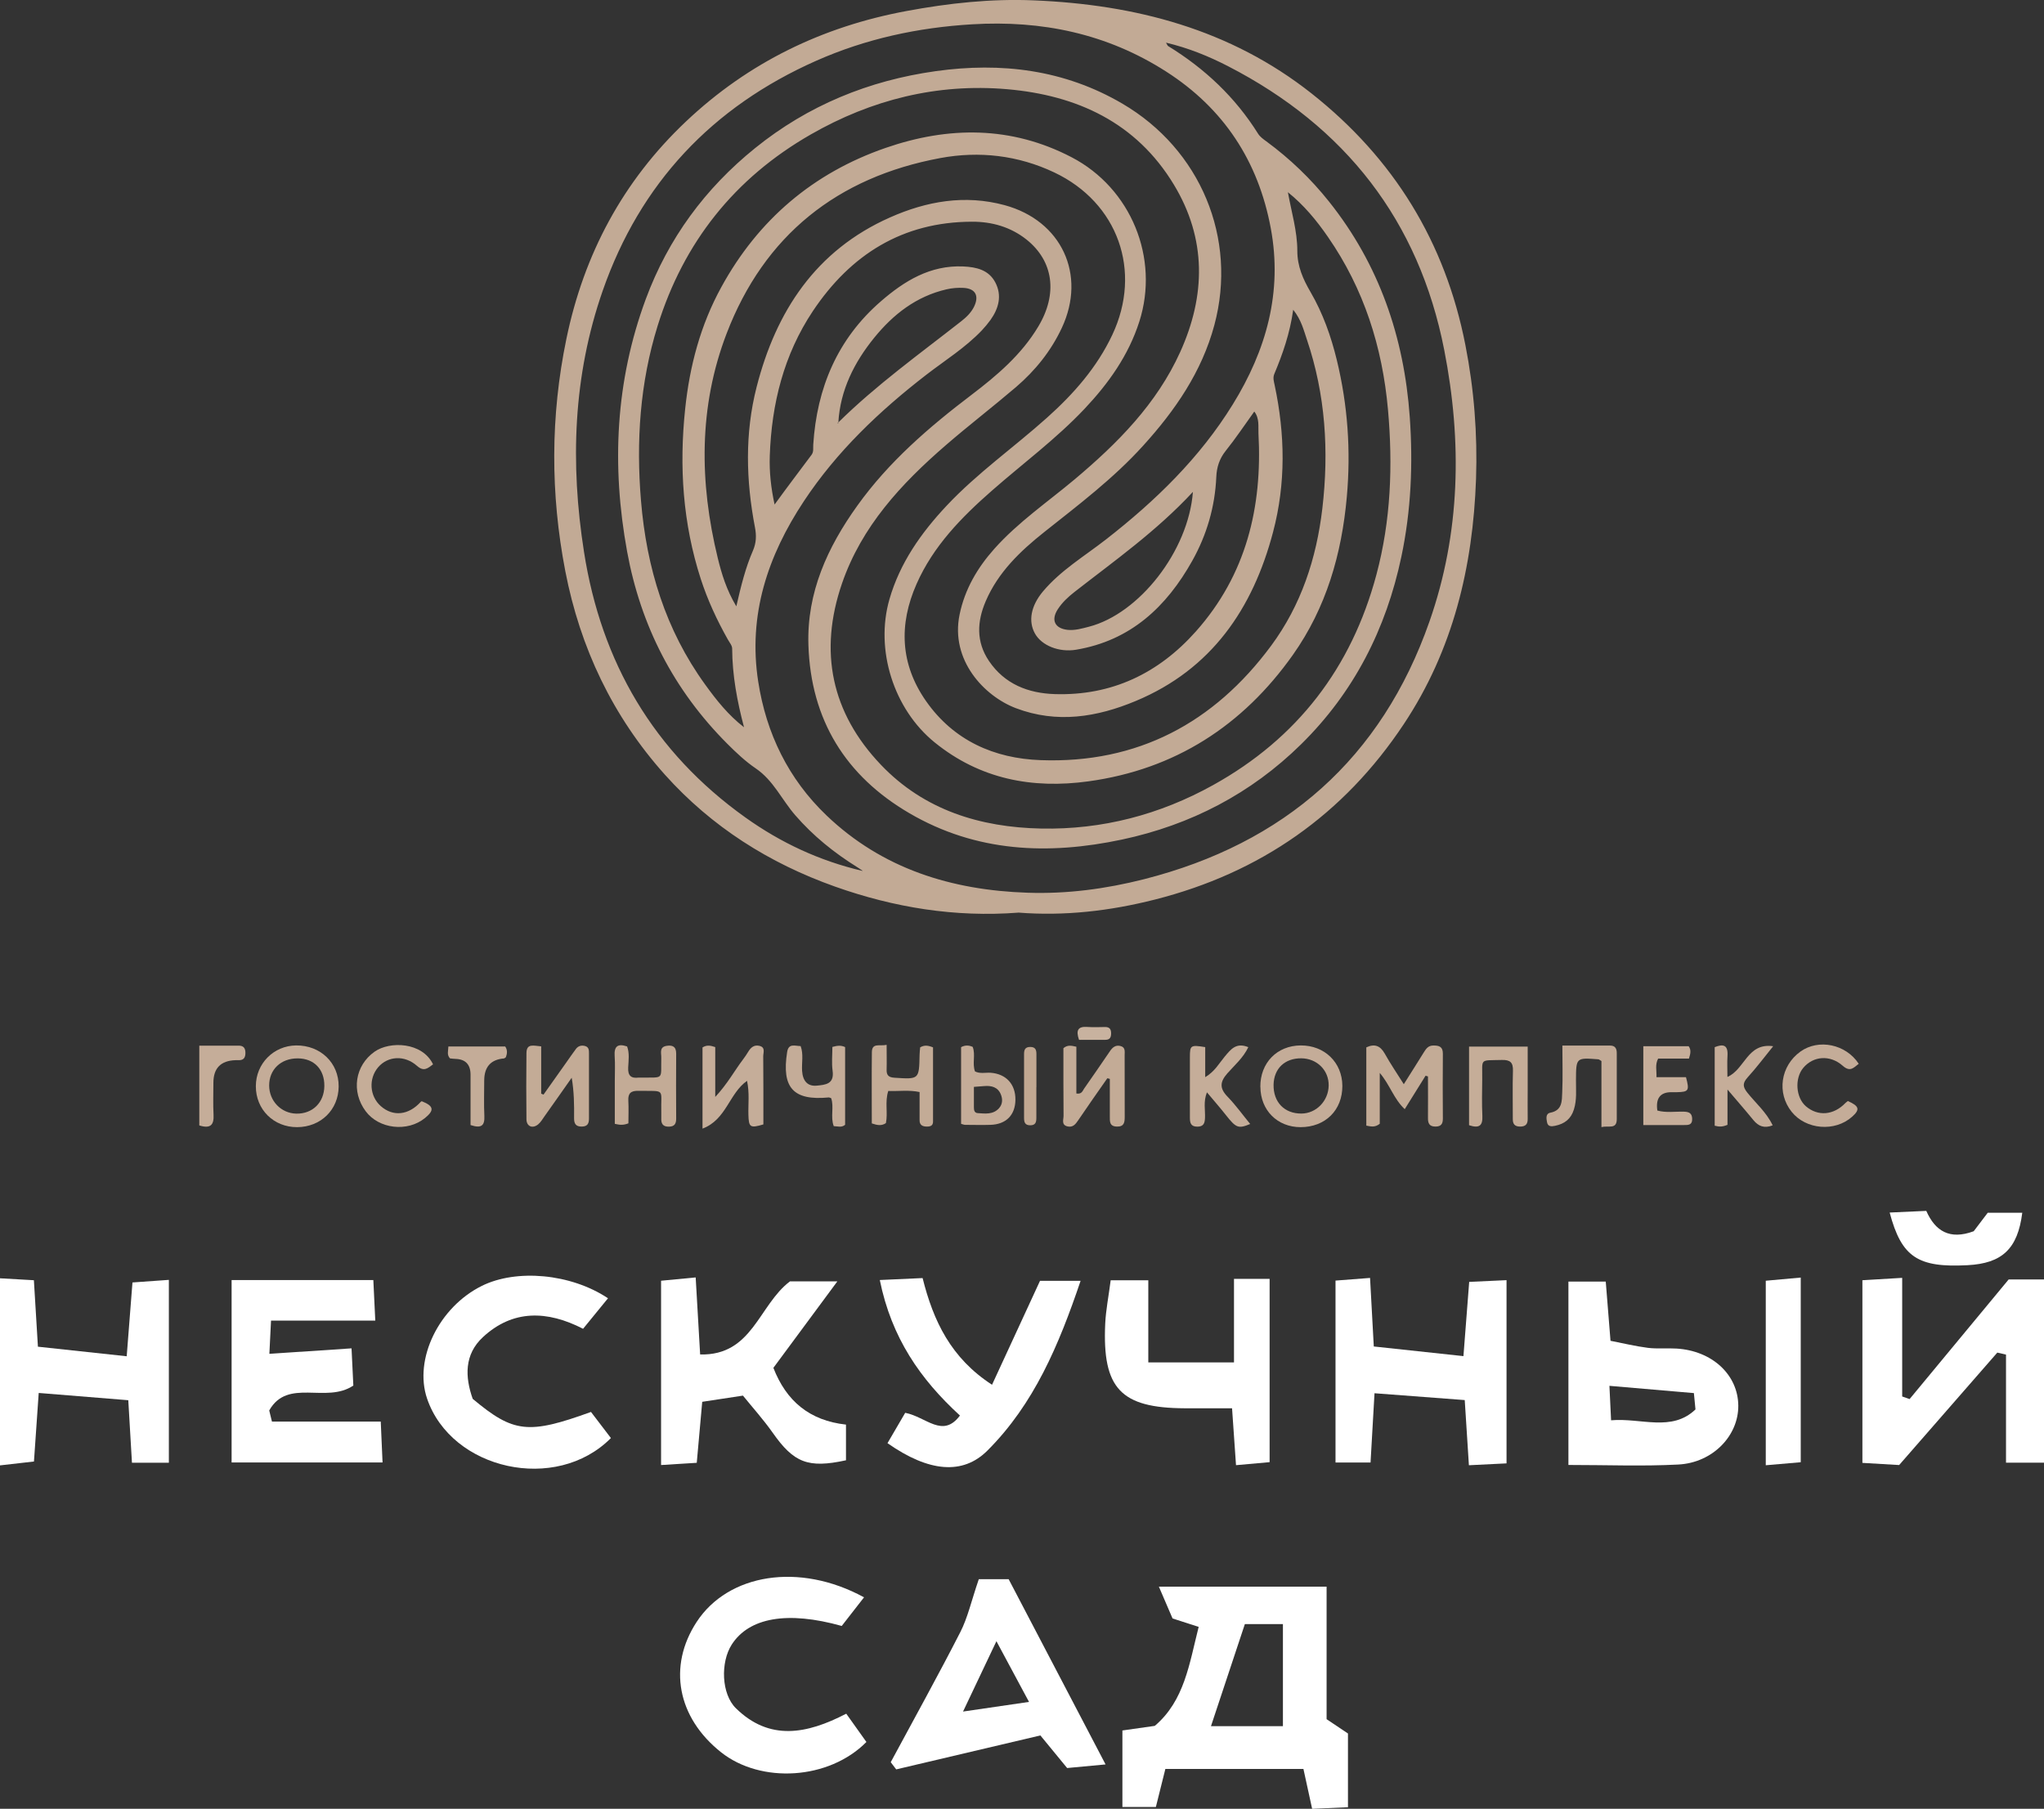 <?xml version="1.0" encoding="UTF-8"?> <svg xmlns="http://www.w3.org/2000/svg" id="_Слой_2" data-name="Слой 2" viewBox="0 0 284.09 251.45"><rect x="0" y="0" width="284.09" height="251.45" fill="#333333" stroke="none"/><defs><style> .cls-1 { fill: #c6ae9a; } .cls-1, .cls-2, .cls-3, .cls-4, .cls-5, .cls-6, .cls-7, .cls-8, .cls-9, .cls-10 { stroke-width: 0px; } .cls-2 { fill: #c5ad98; } .cls-3 { fill: #c3ab97; } .cls-4 { fill: #c2aa95; } .cls-5 { fill: #fff; } .cls-6 { fill: #c1a892; } .cls-7 { fill: #c5ad99; } .cls-8 { fill: #c3ab96; } .cls-9 { fill: #c8b29f; } .cls-10 { fill: #c4ac98; } </style></defs><g id="_Слой_1-2" data-name="Слой 1"><g><path class="cls-4" d="M141.53,126.87c-8.78.67-17.24-.7-25.47-3.62-9.15-3.25-17.15-8.31-23.64-15.55-7.26-8.11-11.78-17.62-13.85-28.3-2.08-10.77-2.07-21.56.15-32.29,2.43-11.76,7.85-21.94,16.64-30.24,8.67-8.19,18.94-13.17,30.64-15.34,5.85-1.09,11.74-1.73,17.68-1.48,14.12.58,27.31,4.01,38.62,12.95,11.42,9.03,18.57,20.65,21.37,34.96,1.21,6.16,1.69,12.36,1.48,18.61-.43,12.21-3.19,23.78-10.04,34.09-8.35,12.58-19.93,20.67-34.59,24.39-6.26,1.59-12.59,2.32-19.01,1.81ZM116.52,58.72c5.27-5.2,11.28-9.51,17.09-14.07.7-.55,1.36-1.18,1.77-2.01.74-1.52.2-2.53-1.46-2.62-.78-.04-1.59.02-2.36.2-4.21.97-7.43,3.49-10.07,6.75-2.77,3.42-4.7,7.25-4.97,11.75-.05.05-.1.09-.14.14.03,0,.08,0,.1-.02.03-.03.04-.08.05-.12ZM107.67,70.12c1.71-2.36,3.43-4.62,5.13-6.9.31-.41.2-.92.23-1.39.5-7.89,3.36-14.72,9.42-19.96,3.24-2.81,6.84-5.03,11.42-4.83,1.84.08,3.55.48,4.46,2.21.96,1.82.49,3.6-.66,5.22-.37.51-.78,1-1.21,1.46-2.28,2.39-5.08,4.14-7.68,6.14-6.54,5.05-12.47,10.68-17.05,17.6-5.03,7.6-7.78,15.82-6.35,25.07,1.12,7.23,4.2,13.55,9.49,18.61,7.78,7.44,17.41,10.4,27.94,10.75,5.47.19,10.89-.53,16.2-1.88,19.53-4.97,33.01-16.79,39.67-35.83,4.31-12.3,4.54-25.04,2.05-37.74-3.52-17.99-13.77-31.06-30.03-39.44-2.68-1.38-5.5-2.54-8.64-3.28.18.3.22.43.29.47,5.09,3.12,9.33,7.11,12.51,12.19.27.43.73.76,1.16,1.07,3.26,2.4,6.17,5.19,8.68,8.34,7,8.76,10.46,18.92,11.24,29.98.46,6.49.19,12.99-1.17,19.42-2.12,10.05-6.6,18.85-13.94,26.07-6.96,6.85-15.33,11.2-24.89,13.24-10.27,2.18-20.26,1.76-29.54-3.66-8.89-5.19-13.7-12.99-14.04-23.36-.24-7.33,2.65-13.61,6.8-19.4,4.36-6.09,9.96-10.92,15.89-15.42,3.55-2.7,6.93-5.58,9.26-9.48,2.72-4.54,2.13-9.09-1.65-12.1-2.21-1.75-4.82-2.48-7.56-2.47-9.67.02-16.88,4.58-22.12,12.42-4.04,6.06-5.74,12.89-5.99,20.11-.08,2.26.17,4.5.67,6.79ZM119.89,121.05c-.25-.17-.5-.35-.76-.51-3.21-2-6.1-4.33-8.6-7.21-1.86-2.14-3.03-4.84-5.49-6.51-1.43-.97-2.72-2.19-3.95-3.42-7.44-7.45-12.04-16.4-13.93-26.73-2.18-11.93-1.63-23.68,2.61-35.13,3.11-8.38,8.23-15.34,15.18-20.95,7.35-5.94,15.81-9.4,25.11-10.7,9.09-1.27,17.85-.22,25.94,4.52,10.85,6.36,16.02,18.71,12.78,30.78-1.74,6.49-5.45,11.87-9.91,16.78-4.11,4.54-8.97,8.21-13.74,12-3.34,2.65-6.4,5.59-8.12,9.59-1.21,2.81-1.37,5.64.44,8.32,2.18,3.23,5.46,4.49,9.14,4.61,7.91.25,14.43-2.87,19.63-8.72,6.99-7.86,9.25-17.27,8.69-27.52-.05-.95.17-2.08-.58-3.04-1.36,1.89-2.59,3.74-3.97,5.46-.88,1.1-1.25,2.28-1.31,3.63-.18,4.14-1.32,8.04-3.33,11.64-3.59,6.42-8.58,11.11-16.15,12.38-2.38.4-4.79-.58-5.72-2.24-.97-1.73-.56-3.86,1.09-5.84,2.48-2.96,5.79-4.92,8.79-7.26,6.85-5.34,13.02-11.32,17.61-18.76,4.66-7.54,6.94-15.63,5.28-24.5-1.73-9.3-6.53-16.64-14.54-21.77-8.23-5.28-17.28-7.15-26.97-6.57-7.53.45-14.77,2.01-21.67,5.07-14.46,6.41-24.46,17.03-29.67,31.96-4.13,11.84-4.53,24.03-2.6,36.32,2.4,15.35,9.68,27.81,22.43,36.91,4.9,3.5,10.29,6.03,16.28,7.43ZM103.41,101.1c-.96-3.62-1.63-7.23-1.65-10.95,0-.42-.38-.85-.61-1.27-1.51-2.68-2.8-5.46-3.75-8.39-2.5-7.73-3.02-15.63-2.17-23.66.62-5.94,2.13-11.65,5.02-16.91,5.12-9.36,12.77-15.88,22.84-19.36,8.73-3.02,17.46-3.08,25.87,1.31,8.24,4.3,12.22,14.01,9.39,22.84-1.5,4.69-4.27,8.58-7.62,12.13-3.94,4.17-8.55,7.58-12.85,11.35-4.25,3.72-8.17,7.73-10.49,12.99-2.49,5.64-2.27,11.14,1.31,16.27,3.84,5.5,9.49,7.99,15.94,8.22,13.47.49,24.09-5.18,32.02-15.89,4.18-5.65,6.31-12.13,7.13-19.1.93-7.99.44-15.81-2.14-23.45-.45-1.32-.78-2.76-1.91-4.17-.47,3.33-1.47,6.16-2.63,8.93-.22.53-.06,1.02.05,1.55,1.45,6.82,1.57,13.65-.22,20.42-2.81,10.67-8.56,19.09-19.07,23.48-5.38,2.25-10.96,3.18-16.69,1-4.38-1.67-9.12-6.66-7.81-13.01.73-3.53,2.47-6.49,4.83-9.14,3.3-3.7,7.39-6.49,11.16-9.65,5.96-5.01,11.4-10.48,14.67-17.7,3.56-7.86,3.68-15.73-.87-23.26-5.23-8.66-13.48-12.44-23.18-13.28-9.72-.84-18.85,1.45-27.29,6.29-10.58,6.06-17.68,14.99-21.29,26.61-2.46,7.92-3,16.06-2.31,24.31.77,9.31,3.4,17.94,8.93,25.57,1.56,2.16,3.22,4.25,5.39,5.92ZM179,26.71c.49,2.75,1.31,5.41,1.31,8.14,0,2.19.79,3.94,1.84,5.75,1.71,2.94,2.85,6.15,3.65,9.45,1.52,6.26,1.97,12.6,1.39,19.03-.71,7.95-2.86,15.4-7.49,21.95-6.97,9.85-16.4,15.94-28.44,17.59-7.8,1.07-15.06-.31-21.36-5.42-5.69-4.62-8.3-12.86-6.28-19.89,1.46-5.07,4.41-9.24,7.95-13.01,4.25-4.53,9.35-8.11,13.96-12.24,3.7-3.31,6.94-6.99,9.07-11.52,4.17-8.86.79-18.37-8.07-22.57-5.04-2.39-10.44-3-15.83-2-14.33,2.66-24.48,10.75-29.71,24.4-3.9,10.18-3.79,20.69-1.23,31.2.54,2.21,1.21,4.43,2.58,6.72.66-2.87,1.28-5.38,2.31-7.74.47-1.09.5-2.11.28-3.24-1.25-6.51-1.42-13.07.23-19.51,2.69-10.53,8.23-19,18.53-23.57,5.09-2.26,10.4-3.21,15.94-1.71,7.92,2.15,11.41,9.67,7.95,17.06-1.51,3.23-3.69,5.93-6.37,8.23-3.22,2.75-6.58,5.33-9.78,8.1-6.18,5.35-11.67,11.26-14.4,19.19-3.26,9.47-1.48,18,5.41,25.22,6,6.3,13.81,8.69,22.27,8.86,8.46.17,16.47-1.92,23.89-6.04,11.73-6.51,19.24-16.32,22.7-29.24,2.02-7.54,2.3-15.22,1.61-22.97-.78-8.7-3.34-16.77-8.34-23.99-1.58-2.29-3.34-4.43-5.58-6.23ZM165.8,68.38c-5.1,5.49-10.9,9.57-16.47,13.92-.88.69-1.69,1.44-2.3,2.38-.99,1.51-.43,2.69,1.37,2.88,1.01.1,1.99-.19,2.96-.44,6.97-1.81,13.81-10.5,14.44-18.74Z"></path><path class="cls-8" d="M198.13,149.55c-.93,1.49-1.87,2.99-2.89,4.64-1.52-1.42-2.05-3.37-3.47-5.04v7.07c-.69.55-1.24.37-1.87.26v-10.88c1.13-.53,1.93-.26,2.57.88.77,1.38,1.66,2.69,2.64,4.24.98-1.56,1.9-3,2.79-4.44.32-.51.61-.94,1.33-.94.81,0,1.31.17,1.31,1.13-.03,3.01-.02,6.02,0,9.04,0,.7-.23,1.09-1,1.1-.86.01-1.08-.43-1.07-1.19.02-1.93,0-3.85,0-5.78-.11-.03-.22-.06-.33-.1Z"></path><path class="cls-8" d="M75.22,145.47v6.57l.32.13c1.08-1.52,2.15-3.04,3.23-4.56.43-.6.84-1.22,1.29-1.81.32-.42.79-.53,1.29-.38.52.16.51.62.51,1.04,0,3.02,0,6.03,0,9.05,0,.7-.23,1.09-1,1.1-.86.01-1.08-.43-1.07-1.2.02-1.83,0-3.65-.33-5.59-1.26,1.79-2.51,3.58-3.78,5.36-.27.39-.52.82-.88,1.12-.78.64-1.61.3-1.63-.69-.04-3.07-.03-6.14,0-9.21.01-1.41,1-1.02,2.06-.94Z"></path><path class="cls-7" d="M97.64,156.89v-11.28c.57-.36,1.07-.29,1.77-.05v6.93c1.71-1.83,2.66-3.63,3.88-5.24.26-.34.49-.69.71-1.05.36-.6.83-.99,1.56-.81.86.21.52.94.52,1.45.03,3.17.02,6.34.02,9.47-1.84.55-2.03.4-2.08-1.33-.04-1.51.17-3.03-.19-4.73-2.5,1.76-2.87,5.39-6.18,6.64Z"></path><path class="cls-8" d="M153.9,149.9c-1.35,1.94-2.72,3.87-4.04,5.83-.38.57-.76,1.04-1.52.85-.85-.22-.52-.95-.52-1.46-.03-3.16-.02-6.33-.02-9.41.58-.48,1.1-.36,1.8-.2v6.5c.75.13.86-.36,1.08-.68,1.21-1.73,2.41-3.47,3.6-5.22.36-.53.79-.87,1.45-.7.72.18.58.79.58,1.3.01,2.85,0,5.71.01,8.56,0,.77-.09,1.36-1.08,1.34-1.05-.02-.99-.72-.99-1.43,0-1.73,0-3.47,0-5.2-.12-.03-.24-.06-.36-.09Z"></path><path class="cls-10" d="M175.17,151.09c-.02-3.34,2.32-5.74,5.61-5.76,3.31-.02,5.77,2.36,5.79,5.61.02,3.39-2.37,5.75-5.81,5.75-3.22,0-5.57-2.35-5.58-5.6ZM180.87,147.12c-2.3-.02-3.81,1.42-3.86,3.67-.04,2.42,1.5,4.02,3.87,4.01,2.06-.01,3.75-1.75,3.79-3.88.04-2.13-1.62-3.78-3.81-3.8Z"></path><path class="cls-10" d="M41.29,156.69c-3.25.01-5.74-2.45-5.73-5.69,0-3.14,2.47-5.64,5.6-5.67,3.38-.03,5.93,2.42,5.91,5.7-.02,3.24-2.48,5.65-5.78,5.66ZM45.08,150.96c.02-2.31-1.43-3.82-3.69-3.83-2.34-.02-3.99,1.55-3.98,3.78.01,2.14,1.66,3.85,3.76,3.9,2.27.05,3.89-1.54,3.91-3.85Z"></path><path class="cls-3" d="M222.58,156.7v-9.2c-.24-.14-.33-.23-.42-.24-3.11-.24-3.1-.24-3.12,2.89-.01,1.37.14,2.74-.29,4.09-.41,1.32-1.3,1.99-2.6,2.26-.51.11-1.01.14-1.13-.48-.09-.49-.24-1.2.46-1.34,1.69-.32,1.6-1.67,1.65-2.83.09-2.1.02-4.2.02-6.5,2.34,0,4.49,0,6.65,0,.68,0,.91.41.91,1.03,0,3.07.01,6.13,0,9.2-.01,1.46-1.1.86-2.12,1.1Z"></path><path class="cls-2" d="M204.18,156.42v-10.93h8.15c0,1.97,0,3.96,0,5.94,0,1.37-.02,2.75,0,4.12.01.73-.31,1.06-1.04,1.06-.75,0-1.04-.34-1.03-1.07.01-2.22-.05-4.44.02-6.66.04-1.19-.38-1.56-1.55-1.53-3.18.09-2.68-.29-2.72,2.7-.02,1.69-.06,3.39.02,5.08.06,1.31-.39,1.78-1.85,1.29Z"></path><path class="cls-8" d="M87.34,156.16c-.72.28-1.18.23-1.89.07,0-1.95,0-3.95,0-5.94,0-1.16.06-2.33-.02-3.49-.09-1.31.39-1.78,1.73-1.33.35.93.2,1.95.15,2.92-.06,1.14.39,1.55,1.47,1.41.1-.01.21,0,.32,0,3.29-.03,2.73.34,2.81-2.76.02-.62-.32-1.48.73-1.65.79-.13,1.34.07,1.34,1.06-.02,3.02-.02,6.03,0,9.05,0,.69-.21,1.1-.98,1.12-.85.03-1.13-.4-1.09-1.17.01-.26,0-.53,0-.79-.09-3.44.71-2.95-3.18-3.02-1.02-.02-1.46.32-1.4,1.37.06,1.05.01,2.1.01,3.17Z"></path><path class="cls-8" d="M123.23,145.24c0,1.34.03,2.38,0,3.43-.03.79.26,1.1,1.09,1.15,3.43.22,3.42.25,3.49-3.18,0-.36.06-.72.08-1.04.57-.34,1.07-.29,1.79,0,0,3.39,0,6.86,0,10.32,0,.57-.37.69-.85.69-.62,0-1.03-.21-1.02-.9,0-1.26,0-2.53,0-3.9-1.5-.32-2.9-.09-4.35-.15-.5,1.53-.03,3.03-.33,4.47-.59.4-1.18.31-1.96.04,0-3.28-.03-6.59.01-9.91.02-1.33,1.06-.8,2.04-1.01Z"></path><path class="cls-7" d="M167.51,145.57v4.17c1.32-.78,1.93-1.92,2.71-2.86.86-1.02,1.59-2,3.28-1.31-.69,1.46-1.9,2.5-2.92,3.65-1.05,1.2-1.08,2.09.04,3.24,1.13,1.17,2.09,2.51,3.14,3.79-1.65.69-1.96.55-3.36-1.22-.81-1.03-1.68-2.02-2.65-3.18-.52,1.3-.22,2.45-.27,3.56-.03.75-.21,1.21-1.07,1.21-.89,0-1.03-.51-1.03-1.24.01-2.8,0-5.61,0-8.41,0-1.67.1-1.73,2.11-1.41Z"></path><path class="cls-2" d="M60.2,147.95c-.75.56-1.28,1.07-2.23.23-1.74-1.55-4.06-1.38-5.4.17-1.37,1.59-1.21,4.04.36,5.42,1.7,1.5,3.87,1.27,5.56-.61.03-.04.09-.05.14-.07,1.66.66,1.77,1.25.44,2.33-2.44,1.99-6.41,1.53-8.25-.95-2.03-2.73-1.49-6.34,1.24-8.27,2.11-1.49,6.63-1.36,8.13,1.76Z"></path><path class="cls-10" d="M256.83,153.06c1.6.71,1.71,1.19.58,2.19-2.38,2.12-6.4,1.8-8.39-.69-2.1-2.62-1.55-6.39,1.22-8.38,2.52-1.8,6.3-1.04,8.1,1.7-.69.52-1.17,1.21-2.22.28-1.77-1.57-4.11-1.36-5.49.29-1.22,1.46-1.04,4.13.37,5.34,1.67,1.43,3.85,1.25,5.49-.46.07-.07.16-.13.33-.27Z"></path><path class="cls-7" d="M240.09,156.37c-.72.31-1.18.27-1.77.12v-10.92c1.12-.44,1.88-.39,1.78,1.2-.06.93-.01,1.87-.01,2.94,2.44-1.06,2.75-4.78,6.36-4.27-1.26,1.56-2.34,3-3.55,4.33-.71.79-.71,1.29-.03,2.14,1.17,1.46,2.64,2.71,3.51,4.53-1.17.45-1.97.14-2.69-.74-1.08-1.33-2.21-2.61-3.59-4.24v4.93Z"></path><path class="cls-1" d="M234.75,147.16h-4.29c-.45.86-.19,1.63-.23,2.58h4.1c.5,1.87.38,2.05-1.24,2.09-.26,0-.53,0-.79,0q-2.32,0-1.95,2.55c1.21.34,2.47.12,3.72.16.69.02,1.1.22,1.12.99.03.88-.54.87-1.16.87-1.84,0-3.68,0-5.63,0v-10.96h6.3c.36.49.28.99.04,1.73Z"></path><path class="cls-10" d="M133.58,145.57c.56-.3,1.06-.28,1.61-.04.43,1.09-.09,2.29.32,3.41.71.36,1.46.14,2.19.19,2.14.16,3.46,1.6,3.43,3.77-.03,2.12-1.3,3.41-3.49,3.47-1.16.04-2.33,0-3.5,0-.15,0-.3-.07-.56-.14v-10.65ZM135.36,151.09c0,1.07,0,1.95,0,2.84,0,.38.06.78.54.81,1.04.07,2.12.22,2.94-.67.52-.57.53-1.28.27-1.92-.41-1.03-1.31-1.26-2.33-1.17-.41.03-.81.07-1.42.11Z"></path><path class="cls-10" d="M115.68,145.54c.74-.2,1.2-.25,1.78.02v10.8c-.49.42-1.01.21-1.58.19-.49-1.29.07-2.66-.36-3.89-.15-.04-.26-.11-.35-.1-4.9.47-6.55-1.34-5.77-6.3.2-1.28,1.07-.85,1.88-.84.42,1.14.13,2.31.2,3.44.09,1.41.77,2.18,2.03,2.06,1.22-.12,2.47-.21,2.21-2.07-.15-1.08-.03-2.2-.03-3.33Z"></path><path class="cls-7" d="M27.7,145.36c1.9,0,3.69,0,5.48,0,.68,0,.93.36.93,1,0,.63-.21,1.02-.9,1.02-.16,0-.32,0-.48,0q-3.07.1-3.07,3.14c0,1.48-.06,2.96.02,4.44.08,1.45-.45,1.97-1.98,1.49v-11.09Z"></path><path class="cls-10" d="M65.4,156.4c0-2.35,0-4.67,0-6.99q0-2.15-2.11-2.21c-.26,0-.52-.05-.75-.07-.46-.5-.24-1.02-.22-1.65h7.9c.34.5.27,1,.09,1.49-.11.07-.19.16-.28.17q-2.73.23-2.73,3.08c0,1.64-.06,3.28.02,4.92.06,1.31-.39,1.77-1.91,1.26Z"></path><path class="cls-6" d="M144.04,151.15c0,1.42,0,2.84,0,4.26,0,.6-.12,1.02-.85,1.02-.73,0-.86-.42-.86-1.02,0-2.95,0-5.9,0-8.85,0-.6.12-1.02.86-1.02.74,0,.86.42.86,1.02-.01,1.53,0,3.05,0,4.58Z"></path><path class="cls-9" d="M149.97,144.55c-.46-1.33-.14-1.88,1.13-1.79.83.06,1.68.02,2.51.01.61,0,.82.31.82.88,0,.56-.17.9-.8.9-1.2-.01-2.4,0-3.67,0Z"></path></g><path class="cls-5" d="M187.34,251.23c-1.78.08-3.23.14-4.97.22-.42-1.91-.79-3.61-1.21-5.54h-19.19c-.41,1.65-.84,3.35-1.32,5.29h-4.65v-10.64c1.43-.2,2.86-.41,4.5-.64,4.13-3.5,4.8-8.65,6.1-13.76-1.25-.4-2.32-.75-3.63-1.17-.51-1.2-1.09-2.53-1.9-4.42h23.31v18.42c1.29.86,2.2,1.48,2.97,1.99v10.26ZM178.31,239.96v-14.19h-5.29c-1.58,4.76-3.1,9.35-4.71,14.19h9.99Z"></path><path class="cls-5" d="M263.94,203.66c-1.63-.1-3.22-.19-5.09-.3v-25.39c1.79-.11,3.35-.2,5.53-.33v16.49c.34.12.69.24,1.03.36,4.59-5.54,9.17-11.08,13.77-16.63h4.92v25.47h-5.29v-15.02c-.4-.09-.8-.19-1.21-.28-4.41,5.05-8.82,10.1-13.65,15.64Z"></path><path class="cls-5" d="M37.8,197.62h15.12c.1,2.14.17,3.72.25,5.68h-20.98v-25.35h19.7c.09,1.87.16,3.47.27,5.63h-14.49c-.09,1.87-.16,3.21-.23,4.62,3.92-.26,7.36-.49,11.42-.76.1,2.07.18,3.75.25,5.17-3.78,2.56-9.12-1.09-11.69,3.46.13.52.25,1.04.38,1.56Z"></path><path class="cls-5" d="M190.49,203.31h-4.87v-25.29c1.48-.11,2.86-.22,4.8-.37.18,3.28.34,6.19.52,9.53,4.04.43,8.02.86,12.46,1.34.29-3.72.53-6.78.8-10.32,1.74-.08,3.28-.15,5.19-.24v25.47c-1.66.08-3.22.16-5.23.26-.2-3.13-.38-5.88-.58-9.06-4.12-.31-8.13-.61-12.54-.95-.19,3.41-.35,6.18-.55,9.61Z"></path><path class="cls-5" d="M0,177.7c1.76.1,3.03.18,4.71.27.19,3.12.36,6.02.56,9.24,4.03.43,7.88.85,12.34,1.33.28-3.62.52-6.66.8-10.26,1.58-.11,3.1-.22,5.06-.36v25.42h-5.13c-.17-2.9-.33-5.65-.51-8.69-4.09-.33-7.98-.64-12.45-1.01-.23,3.33-.43,6.22-.66,9.53-1.48.17-2.85.33-4.73.54v-26.01Z"></path><path class="cls-5" d="M217.99,178.16h5.19c.21,2.65.42,5.21.66,8.23,1.75.34,3.47.76,5.2.98,1.31.16,2.65.02,3.98.1,4.93.3,8.52,3.61,8.58,7.89.06,4.19-3.52,7.98-8.34,8.23-4.94.26-9.91.06-15.27.06v-25.5ZM235.65,195.93c-.07-.76-.15-1.51-.22-2.27-3.79-.33-7.58-.65-11.74-1.01.09,1.95.15,3.19.23,4.79,4.18-.36,8.42,1.66,11.73-1.51Z"></path><path class="cls-5" d="M109.79,178.13h6.59c-3.31,4.48-6.1,8.24-8.89,12.02,1.8,4.63,5.03,7.33,10.09,7.89v4.96c-5.28,1.15-7.26.33-10.17-3.81-1.31-1.86-2.84-3.56-4.15-5.18-2.07.31-3.69.56-5.66.86-.25,2.77-.49,5.48-.76,8.48-1.62.1-3.04.19-4.96.31v-25.62c1.41-.13,2.82-.27,4.81-.46.21,3.68.4,7.04.62,10.71,7.27.18,8.12-6.85,12.47-10.15Z"></path><path class="cls-5" d="M136.05,219.53h4.14c4.31,8.23,8.72,16.66,13.47,25.75-2.17.2-3.69.35-5.34.5-1.09-1.33-2.12-2.58-3.72-4.53-6.5,1.53-13.27,3.13-20.04,4.72l-.76-1c3.24-6.02,6.56-12,9.67-18.08,1.04-2.03,1.53-4.33,2.57-7.36ZM138.49,228.15c-1.83,3.86-3.12,6.58-4.64,9.78,3.37-.49,6-.88,9.17-1.34-1.56-2.9-2.77-5.15-4.53-8.44Z"></path><path class="cls-5" d="M125.81,196.4c2.94.57,5.2,3.6,7.61.38-5.48-5.02-9.51-10.78-11.14-18.84,2.17-.1,3.86-.18,5.95-.27,1.49,5.95,3.92,11.11,9.65,14.83,2.18-4.73,4.31-9.34,6.67-14.45h5.64c-3.04,8.99-6.48,17.13-12.95,23.6-3.41,3.41-8.14,3.01-13.89-1.03.77-1.32,1.56-2.67,2.45-4.2Z"></path><path class="cls-5" d="M117.62,238.23c1,1.4,1.92,2.7,2.8,3.93-5.22,5.28-14.66,5.82-20.2,1.43-6.09-4.83-7.42-11.95-3.4-18.11,4.39-6.72,14.28-8.34,23.27-3.43-1.1,1.42-2.15,2.76-3.1,3.98-7.56-2.12-12.88-1.16-15.29,2.59-1.58,2.47-1.44,6.86.57,8.84,4.68,4.6,9.87,3.61,15.34.77Z"></path><path class="cls-5" d="M84.51,180.47c-1.28,1.56-2.29,2.8-3.47,4.25-4.98-2.56-9.76-2.69-13.91,1.15-2.63,2.43-2.5,5.56-1.43,8.59,5.67,4.74,7.73,4.98,16.44,1.82.87,1.15,1.83,2.4,2.77,3.63-7.62,7.69-22.16,4.44-25.55-5.48-1.87-5.49,1.64-12.72,7.62-15.68,4.76-2.36,12.32-1.74,17.53,1.73Z"></path><path class="cls-5" d="M171.49,177.78h4.97v25.48c-1.38.12-2.76.25-4.67.42-.19-2.72-.36-5.1-.55-7.91-2.36,0-4.47,0-6.58,0-8.88-.04-11.46-2.74-11.05-11.74.09-1.93.48-3.85.76-6.05h5.23v11.41h11.91v-11.61Z"></path><path class="cls-5" d="M245.42,203.7v-25.66c1.59-.14,2.99-.27,4.86-.44v25.67c-1.39.12-2.78.24-4.86.42Z"></path><path class="cls-5" d="M262.64,168.56c1.92-.09,3.38-.15,5.09-.23,1.23,2.8,3.25,4.07,6.59,2.83.51-.68,1.2-1.58,1.95-2.57h4.8c-.63,5.02-2.8,7.04-7.61,7.29-6.88.36-9.17-1.09-10.82-7.32Z"></path></g></svg> 